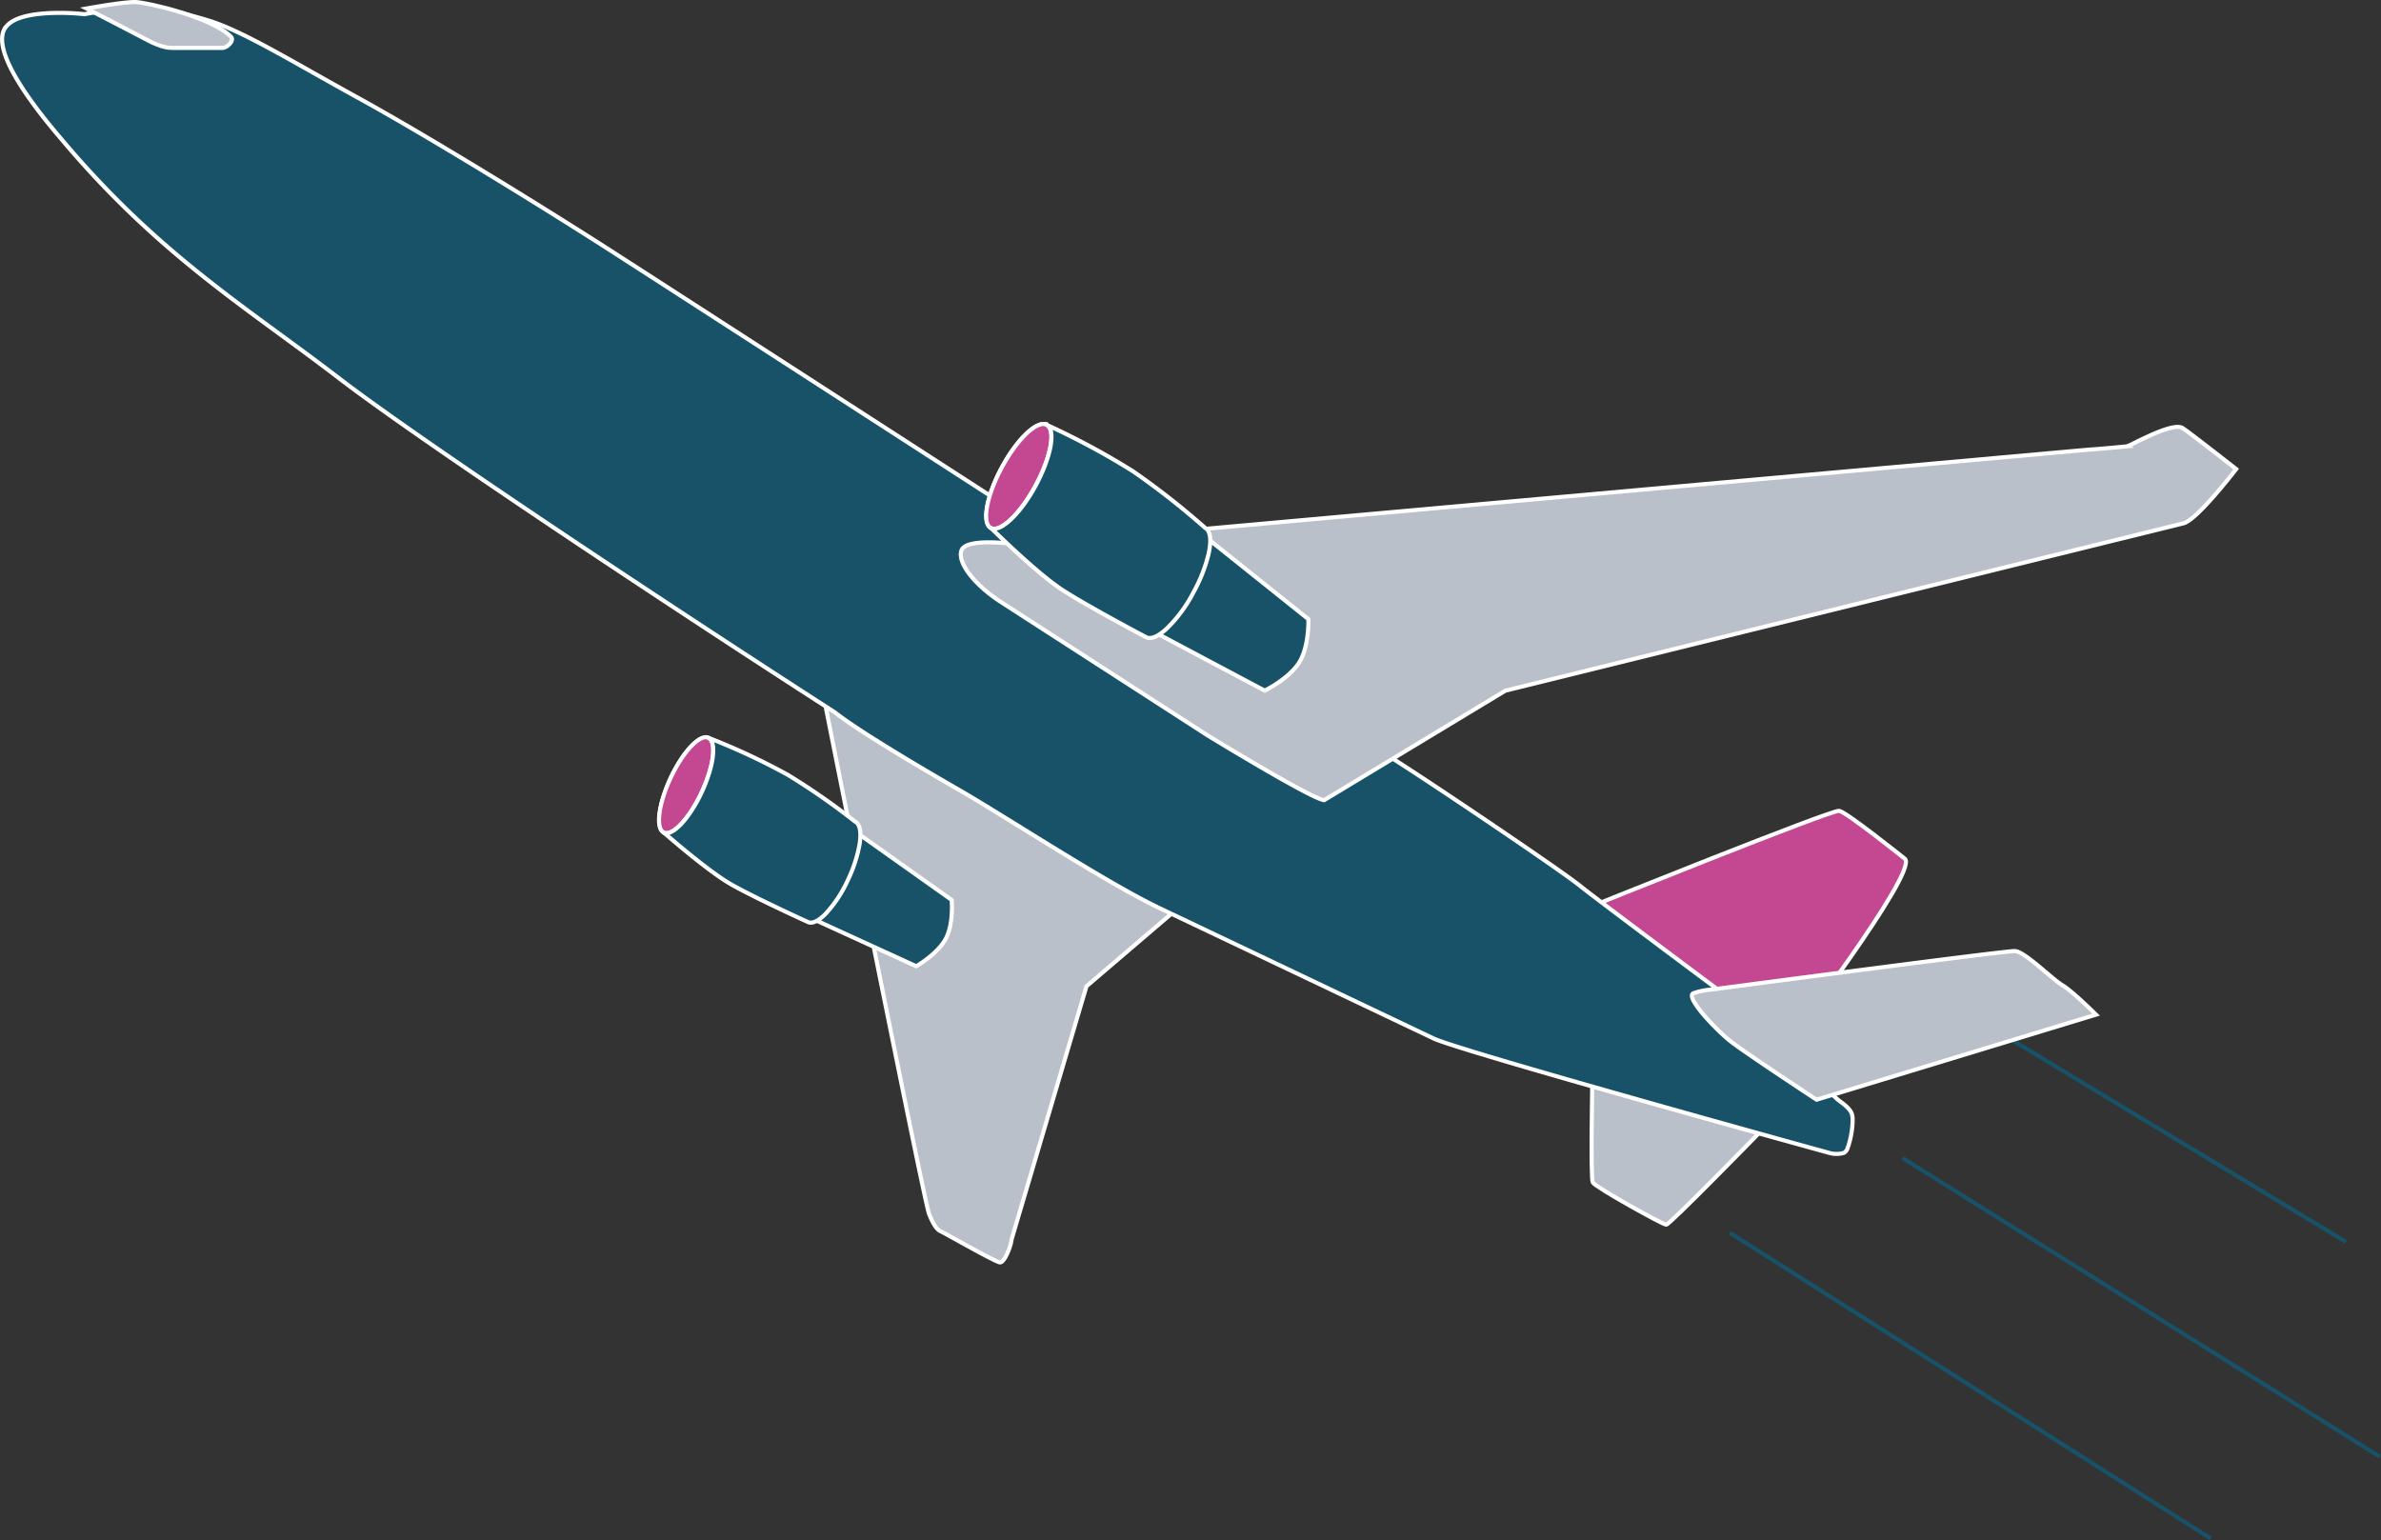 <svg xmlns="http://www.w3.org/2000/svg" viewBox="0 0 494.14 319.65"><rect x="0" y="0" width="494.14" height="319.65" fill="#333333" stroke="none"/><defs><style>.cls-1{fill:#bac0ca}.cls-2,.cls-5,.cls-7{fill:none;stroke-width:.85px}.cls-2,.cls-5{stroke:#fff}.cls-2,.cls-7{stroke-miterlimit:10}.cls-3{fill:#c44792}.cls-4{fill:#175268}.cls-5{stroke-linejoin:round}.cls-6{fill:#fff}.cls-7{stroke:#175268}</style></defs><g id="Layer_2" data-name="Layer 2"><g id="Plane_2" data-name="Plane 2"><path class="cls-1" d="M179 150.53l-7.8-4.63s20.9 105 21.61 106c0 0 1.05 3 2.33 3.6s11.56 6.5 12.39 6.5 1.68-2.24 1.88-2.75a9.17 9.17 0 0 0 .54-2.05l15.53-52.51L243.84 189z"/><path class="cls-2" d="M179 150.53l-7.8-4.63s20.9 105 21.61 106c0 0 1.05 3 2.33 3.6s11.56 6.5 12.39 6.5 1.68-2.24 1.88-2.75a9.17 9.17 0 0 0 .54-2.05l15.53-52.51L243.84 189z"/><path class="cls-3" d="M395.39 178.28s-12.13-9.72-13.69-10-52 20.05-52 20.05L368.25 217h2.4s27.26-35.66 24.74-38.67"/><path class="cls-2" d="M395.39 178.28s-12.13-9.72-13.69-10-52 20.05-52 20.05L368.25 217h2.4s27.26-35.71 24.74-38.72z"/><path class="cls-1" d="M330.47 223.91s-.4 20.54.08 21.49 14.53 8.77 15.25 8.77 19.33-19.09 19.33-19.09z"/><path class="cls-2" d="M330.47 223.91s-.4 20.54.08 21.49 14.53 8.77 15.25 8.77 19.33-19.09 19.33-19.09z"/><path class="cls-4" d="M384.35 231.27c-.37-1.33-2.29-2.52-2.88-3-.1-.08-.89-.81-2.12-1.92-5.84-5.42-21.52-20-21.52-20s-25.81-19.21-30-22.57S296.9 162.4 289 157.42s-80.85-52.83-80.85-52.83S144 63.13 127.83 52.72s-40-25-53.64-32.49S50.5 6.46 43.13 4.21 31.45 1.62 28.24 1.62a95 95 0 0 0-10.72 1.32s-.91-.09-2.29-.19c-4-.21-11.83-.21-14.06 2.92-.06 0-.08.1-.12.13-2.63 4.13 3.52 13.56 11.8 23.2C33 52.93 51.29 63.87 70.19 78.37c19.31 14.82 78.86 53.93 103 69.42 5.07 4 18.37 11.84 26.23 16.36 9.43 5.45 30.9 19.55 41.93 24.66l56.2 26.73c6.39 2.88 82 23.71 82 23.71a5.48 5.48 0 0 0 3.16 0 1.77 1.77 0 0 0 .7-.89 18.43 18.43 0 0 0 1.08-6.1 4.69 4.69 0 0 0-.09-1"/><path class="cls-2" d="M384.35 231.27c-.37-1.33-2.29-2.52-2.88-3-.1-.08-.89-.81-2.12-1.92-5.84-5.42-21.52-20-21.52-20s-25.81-19.21-30-22.57S296.9 162.4 289 157.42s-80.85-52.83-80.85-52.83S144 63.13 127.83 52.72s-40-25-53.64-32.49S50.5 6.46 43.13 4.21 31.45 1.62 28.24 1.62a95 95 0 0 0-10.72 1.32s-.91-.09-2.29-.19c-4-.21-11.83-.21-14.06 2.92-.06 0-.08.1-.12.13-2.63 4.13 3.52 13.56 11.8 23.2C33 52.93 51.29 63.87 70.19 78.37c19.31 14.82 78.86 53.93 103 69.42 5.07 4 18.37 11.84 26.23 16.36 9.43 5.45 30.9 19.55 41.93 24.66l56.2 26.73c6.39 2.88 82 23.71 82 23.71a5.48 5.48 0 0 0 3.16 0 1.77 1.77 0 0 0 .7-.89 18.43 18.43 0 0 0 1.08-6.1 4.69 4.69 0 0 0-.14-.99z"/><path class="cls-4" d="M196.09 195.15c-1.87 3.09-5.94 5.38-5.94 5.38l-21.85-10a33 33 0 0 0 5.89-9 35.41 35.41 0 0 0 3-9.17l20.31 14.41s.46 5.29-1.41 8.4"/><path class="cls-5" d="M196.09 195.15c-1.87 3.09-5.94 5.38-5.94 5.38l-21.85-10a33 33 0 0 0 5.89-9 35.41 35.41 0 0 0 3-9.17l20.31 14.41s.5 5.23-1.41 8.38z"/><path class="cls-1" d="M441.35 92.64a7.83 7.83 0 0 0 1.11-.46c3.54-1.78 8.9-4.38 10.51-3.34s11.11 8.51 11.11 8.51-8.42 11-11.11 11.3l-140.55 34.69-35.62 21.52-2 1.21c-2.73-.31-24.19-13.45-24.19-13.45l-42.89-27.68c-5.44-3.54-9.13-8.17-8.17-10.74s10.19-1.36 10.19-1.36l.63.48 223.08-20c1.95-.11 7.9-.69 7.9-.69"/><path class="cls-2" d="M441.35 92.64a7.83 7.83 0 0 0 1.11-.46c3.54-1.78 8.9-4.38 10.51-3.34s11.11 8.51 11.11 8.51-8.42 11-11.11 11.3l-140.55 34.69-35.62 21.52-2 1.21c-2.73-.31-24.19-13.45-24.19-13.45l-42.89-27.68c-5.44-3.54-9.13-8.17-8.17-10.74s10.19-1.36 10.19-1.36l.63.48 223.08-20c1.95-.1 7.9-.68 7.9-.68z"/><path class="cls-4" d="M269.47 137.73c-2.28 3.32-7 5.6-7 5.6l-23.66-12.56a36.87 36.87 0 0 0 7.13-9.6 40 40 0 0 0 3.92-10l21.68 17.33s.16 5.92-2.11 9.26"/><path class="cls-5" d="M269.47 137.73c-2.28 3.32-7 5.6-7 5.6l-23.66-12.56a36.87 36.87 0 0 0 7.13-9.6 40 40 0 0 0 3.92-10l21.68 17.33s.2 5.89-2.07 9.23z"/><path class="cls-1" d="M206.35 109.65a1.47 1.47 0 0 1-.67-.15c-1.91-1-.87-6.67 2.29-12.55 2.82-5.17 6.42-8.92 8.56-8.92a1.44 1.44 0 0 1 .69.17c1.88 1.09.83 6.69-2.31 12.5-2.81 5.19-6.41 9-8.56 9"/><path class="cls-2" d="M206.35 109.65a1.47 1.47 0 0 1-.67-.15c-1.91-1-.87-6.67 2.29-12.55 2.82-5.17 6.42-8.92 8.56-8.92a1.44 1.44 0 0 1 .69.17c1.88 1.09.83 6.69-2.31 12.5-2.81 5.19-6.41 8.95-8.56 8.95z"/><path class="cls-1" d="M216.53 88.09a1.32 1.32 0 0 1 .66.16c1.83 1.07.77 6.63-2.36 12.42-2.75 5.08-6.41 8.92-8.51 8.92a1.46 1.46 0 0 1-.63-.14c-1.86-1-.82-6.6 2.33-12.45 2.81-5.15 6.38-8.89 8.51-8.89"/><path class="cls-2" d="M216.53 88.09a1.32 1.32 0 0 1 .66.16c1.83 1.07.77 6.63-2.36 12.42-2.75 5.08-6.41 8.92-8.51 8.92a1.46 1.46 0 0 1-.63-.14c-1.86-1-.82-6.6 2.33-12.45 2.81-5.15 6.38-8.89 8.51-8.89"/><path class="cls-3" d="M216.53 88c-2.13 0-5.75 3.69-8.61 9-3.19 5.91-4.22 11.54-2.28 12.6a1.41 1.41 0 0 0 .69.16c2.12 0 5.76-3.71 8.6-9 3.18-5.86 4.21-11.47 2.33-12.56a1.41 1.41 0 0 0-.71-.17"/><path class="cls-2" d="M216.53 88c-2.13 0-5.75 3.69-8.61 9-3.19 5.91-4.22 11.54-2.28 12.6a1.41 1.41 0 0 0 .69.16c2.12 0 5.76-3.71 8.6-9 3.18-5.86 4.21-11.47 2.33-12.56a1.41 1.41 0 0 0-.73-.2z"/><path class="cls-4" d="M250.81 115a31.77 31.77 0 0 1-3.12 7.93 29 29 0 0 1-5.64 7.61c-1.7 1.54-3.23 2.23-4.21 1.69l-.14-.08c-1.32-.69-12.08-6.4-17.13-9.66-5.25-3.38-14.34-12.36-14.91-12.91 1.94 1 6.11-2.92 9.29-8.82s4.21-11.47 2.33-12.56a153.31 153.31 0 0 1 17.93 9.66 160 160 0 0 1 14.9 11.7c1.12.61 1.31 2.65.68 5.4"/><path class="cls-5" d="M250.81 115a31.77 31.77 0 0 1-3.12 7.93 29 29 0 0 1-5.64 7.61c-1.7 1.54-3.23 2.23-4.21 1.69l-.14-.08c-1.32-.69-12.08-6.4-17.13-9.66-5.25-3.38-14.34-12.36-14.91-12.91 1.94 1 6.11-2.92 9.29-8.82s4.21-11.47 2.33-12.56a153.31 153.31 0 0 1 17.93 9.66 160 160 0 0 1 14.9 11.7c1.14.6 1.33 2.64.7 5.44z"/><path class="cls-1" d="M138.33 172.88a1.18 1.18 0 0 1-.5-.1c-1.76-.84-1.12-5.9 1.4-11.31 2.26-4.79 5.37-8.4 7.25-8.4a1.29 1.29 0 0 1 .53.11c1.74.88 1.09 5.93-1.41 11.28-2.25 4.8-5.37 8.42-7.27 8.42"/><path class="cls-2" d="M138.33 172.88a1.18 1.18 0 0 1-.5-.1c-1.76-.84-1.12-5.9 1.4-11.31 2.26-4.79 5.37-8.4 7.25-8.4a1.29 1.29 0 0 1 .53.11c1.74.88 1.09 5.93-1.41 11.28-2.25 4.8-5.37 8.42-7.27 8.42z"/><path class="cls-1" d="M146.48 153.13a1.19 1.19 0 0 1 .51.1c1.68.85 1 5.87-1.47 11.18-2.25 4.79-5.34 8.39-7.21 8.39a1.11 1.11 0 0 1-.48-.09c-1.71-.81-1.06-5.84 1.45-11.21 2.25-4.78 5.34-8.37 7.2-8.37"/><path class="cls-2" d="M146.48 153.13a1.19 1.19 0 0 1 .51.1c1.68.85 1 5.87-1.47 11.18-2.25 4.79-5.34 8.39-7.21 8.39a1.11 1.11 0 0 1-.48-.09c-1.71-.81-1.06-5.84 1.45-11.21 2.25-4.78 5.34-8.37 7.2-8.37"/><path class="cls-3" d="M146.48 153c-1.89 0-5 3.52-7.3 8.44-2.54 5.44-3.18 10.52-1.4 11.36a1.41 1.41 0 0 0 .54.11c1.88 0 5-3.53 7.3-8.46 2.53-5.39 3.17-10.45 1.43-11.33a1.31 1.31 0 0 0-.56-.12"/><path class="cls-2" d="M146.48 153c-1.89 0-5 3.52-7.3 8.44-2.54 5.44-3.18 10.52-1.4 11.36a1.41 1.41 0 0 0 .54.11c1.88 0 5-3.53 7.3-8.46 2.53-5.39 3.17-10.45 1.43-11.33a1.31 1.31 0 0 0-.57-.12z"/><path class="cls-4" d="M178.37 175.32a28.49 28.49 0 0 1-2.37 7.24 26.19 26.19 0 0 1-4.65 7.08c-1.43 1.46-2.76 2.15-3.66 1.72l-.13-.06c-1.22-.55-11.11-5.08-15.79-7.74-4.85-2.75-13.42-10.28-14-10.75 1.79.81 5.3-2.92 7.84-8.35s3.17-10.45 1.43-11.33a136.24 136.24 0 0 1 16.49 7.7 143 143 0 0 1 13.91 9.67c1 .49 1.3 2.3.88 4.78"/><path class="cls-5" d="M178.37 175.32a28.49 28.49 0 0 1-2.37 7.24 26.19 26.19 0 0 1-4.65 7.08c-1.43 1.46-2.76 2.15-3.66 1.72l-.13-.06c-1.22-.55-11.11-5.08-15.79-7.74-4.85-2.75-13.42-10.28-14-10.75 1.79.81 5.3-2.92 7.84-8.35s3.17-10.45 1.43-11.33a136.24 136.24 0 0 1 16.49 7.7 143 143 0 0 1 13.91 9.67c1.08.5 1.35 2.34.93 4.82z"/><path class="cls-1" d="M47.93 7.62C43.82 3.49 30.6.55 28.24.43s-10.3 1.33-10.3 1.33 9.42 4.84 12.53 6.5 4.64 1.68 5.34 1.68h10.35c.83 0 2.61-1.47 1.77-2.31"/><path class="cls-2" d="M47.93 7.62C43.82 3.49 30.6.55 28.24.43s-10.3 1.33-10.3 1.33 9.42 4.84 12.53 6.5 4.64 1.68 5.34 1.68h10.35c.84.06 2.61-1.48 1.77-2.32z"/><path class="cls-6" d="M403.55 207.38l83.34 50.38"/><path class="cls-7" d="M403.55 207.38l83.34 50.38"/><path class="cls-6" d="M358.98 255.83l99.8 63.47"/><path class="cls-7" d="M358.98 255.83l99.8 63.47"/><path class="cls-1" d="M351.44 206.14c-1.79.75 4.56 7.45 7.56 9.85s18 12.24 18 12.24l58-17.65s-4.8-4.8-7-6.12-7.81-7-9.85-7.08-63 8-63 8a13.85 13.85 0 0 0-3.72.72"/><path class="cls-2" d="M351.44 206.14c-1.79.75 4.56 7.45 7.56 9.85s18 12.24 18 12.24l58-17.65s-4.8-4.8-7-6.12-7.81-7-9.85-7.08-63 8-63 8a13.85 13.85 0 0 0-3.71.76z"/><path class="cls-6" d="M394.83 240.32l99.08 62.02"/><path class="cls-7" d="M394.83 240.32l99.08 62.02"/></g></g></svg>